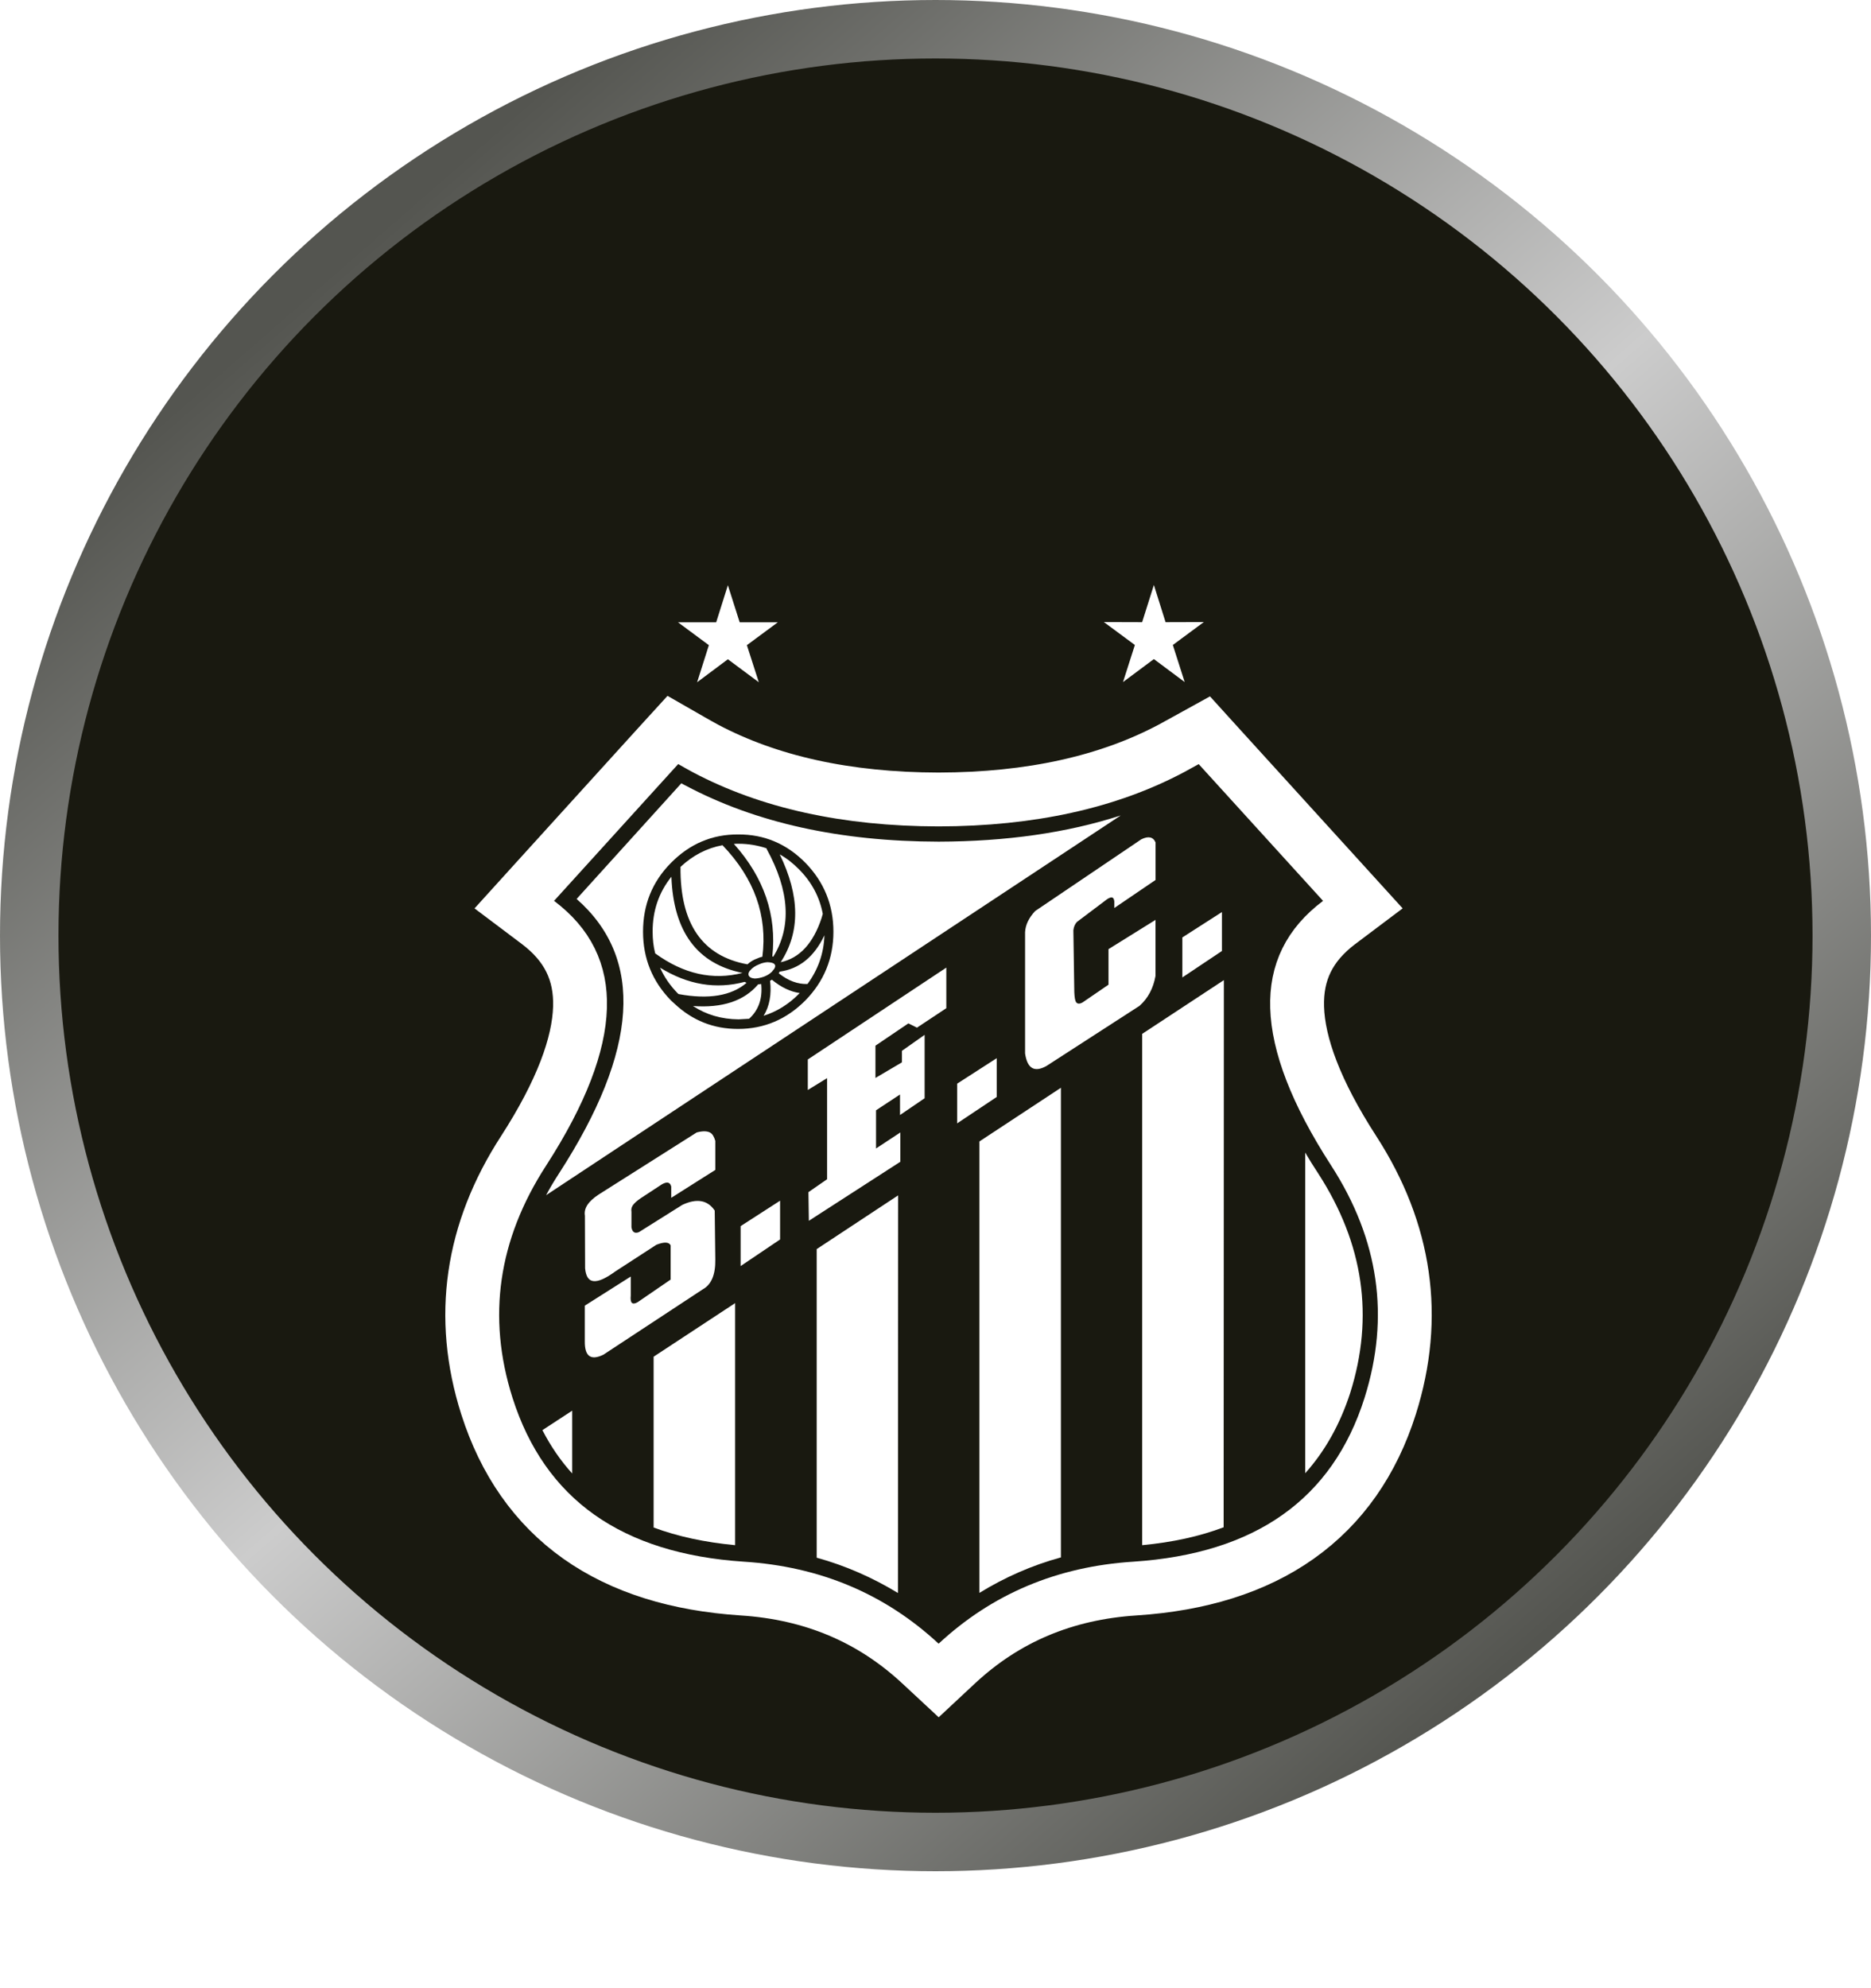<svg width="32" height="34" viewBox="0 0 32 34" fill="none" xmlns="http://www.w3.org/2000/svg">
<circle cx="16" cy="16" r="15.5" fill="#191910" stroke="url(#paint0_linear_3658_17)"/>
<g clip-path="url(#clip0_3658_17)" filter="url(#filter0_d_3658_17)">
<path d="M20.842 9.073L20.598 8.804L20.279 8.98L20.035 9.114C18.956 9.687 17.635 9.985 16.052 9.988C14.466 9.985 13.145 9.687 12.063 9.114C11.981 9.069 11.903 9.026 11.829 8.983L11.508 8.799L11.258 9.073L9.135 11.412L8.796 11.786L9.2 12.09C9.71 12.474 9.938 12.945 9.92 13.543C9.901 14.176 9.606 14.987 8.956 15.995C8.061 17.374 7.845 18.842 8.327 20.36C8.629 21.309 9.15 22.064 9.901 22.596C10.648 23.124 11.588 23.409 12.694 23.482L12.694 23.482C13.895 23.559 14.902 23.985 15.741 24.763L16.054 25.054L16.367 24.762C17.202 23.986 18.21 23.559 19.41 23.482L19.411 23.482C20.516 23.409 21.457 23.124 22.203 22.596C22.955 22.064 23.477 21.309 23.777 20.36L23.777 20.36C24.256 18.842 24.044 17.375 23.152 15.995L23.152 15.995C22.5 14.987 22.204 14.175 22.185 13.543C22.167 12.945 22.394 12.474 22.905 12.09L23.309 11.786L22.969 11.412L20.842 9.073Z" fill="#191910" stroke="white" stroke-width="0.921"/>
<path fill-rule="evenodd" clip-rule="evenodd" d="M11.726 9.75C11.701 9.74 11.678 9.724 11.653 9.711L9.862 11.689C11.022 12.709 10.922 14.276 9.56 16.384C9.48 16.507 9.404 16.634 9.34 16.755L19.168 10.261C18.249 10.559 17.209 10.706 16.055 10.709C14.366 10.706 12.924 10.387 11.726 9.75ZM15.361 16.758L13.968 17.677V22.954C14.461 23.09 14.925 23.295 15.358 23.558L15.361 16.758ZM18.145 14.918L16.751 15.836V23.556C17.184 23.29 17.648 23.085 18.145 22.949V14.918ZM12.574 18.6L11.179 19.517V22.438C11.59 22.591 12.054 22.691 12.573 22.74V18.6H12.574ZM9.786 20.44L9.277 20.773C9.418 21.047 9.586 21.293 9.786 21.514V20.44ZM20.932 13.077L19.535 13.996V22.74C20.053 22.691 20.517 22.59 20.928 22.434L20.932 13.077ZM22.546 16.384C22.467 16.264 22.391 16.143 22.323 16.026V21.51C22.66 21.134 22.918 20.676 23.093 20.136C23.504 18.831 23.321 17.583 22.546 16.384ZM19.764 10.724C19.726 10.63 19.644 10.608 19.52 10.669L17.704 11.896C17.593 12.016 17.539 12.134 17.532 12.257V14.33C17.57 14.59 17.691 14.659 17.895 14.547L19.489 13.517C19.632 13.391 19.725 13.219 19.763 13.004V12.047L18.959 12.547V13.155L18.513 13.46C18.462 13.488 18.424 13.485 18.402 13.45C18.386 13.421 18.378 13.369 18.374 13.284L18.358 12.225C18.364 12.166 18.386 12.117 18.419 12.082L18.893 11.725C18.995 11.64 19.051 11.643 19.058 11.731V11.844L19.764 11.364V10.724ZM15.399 16.183V15.682L14.983 15.956V15.303L15.393 15.033V15.384L15.814 15.097V14.013L15.426 14.286V14.483L14.973 14.75V14.198L15.536 13.817L15.683 13.89L16.185 13.557V12.863L13.816 14.434V14.956L14.146 14.753V16.482L13.827 16.703L13.834 17.193L15.399 16.183ZM13.342 16.849L12.667 17.284V17.967L13.342 17.512V16.849ZM16.37 15.527L17.047 15.075V14.412L16.37 14.848V15.527ZM12.148 15.686C12.097 15.657 12.021 15.654 11.916 15.682L10.237 16.745C10.062 16.861 9.982 16.979 10.004 17.106L10.007 18.006C10.02 18.143 10.068 18.217 10.151 18.224C10.237 18.234 10.36 18.178 10.525 18.058L11.226 17.603C11.359 17.551 11.442 17.554 11.47 17.613V18.198L10.905 18.585C10.813 18.637 10.775 18.598 10.788 18.472V18.146L10.002 18.644V19.254C9.999 19.51 10.104 19.588 10.321 19.482L12.021 18.364C12.168 18.283 12.238 18.111 12.234 17.856L12.224 17.018C12.104 16.839 11.919 16.804 11.671 16.92L10.927 17.387C10.854 17.416 10.813 17.384 10.8 17.303V17.04C10.793 17.001 10.8 16.962 10.824 16.927C10.849 16.892 10.89 16.853 10.958 16.807L11.321 16.569C11.407 16.52 11.462 16.531 11.48 16.608V16.8L12.234 16.323V15.826C12.213 15.755 12.186 15.709 12.148 15.686ZM20.899 11.913L20.222 12.347V13.031L20.899 12.579V11.913Z" fill="white"/>
<path fill-rule="evenodd" clip-rule="evenodd" d="M14.254 12.249C14.254 11.79 14.092 11.397 13.777 11.073C13.458 10.748 13.073 10.583 12.626 10.586C12.177 10.583 11.796 10.748 11.475 11.073C11.156 11.395 10.998 11.788 10.998 12.249C10.998 12.704 11.156 13.097 11.475 13.424C11.495 13.441 11.517 13.463 11.536 13.48C11.842 13.767 12.202 13.912 12.624 13.912C13.07 13.912 13.455 13.746 13.775 13.424C14.094 13.097 14.254 12.704 14.254 12.249ZM12.552 10.748C12.58 10.745 12.603 10.745 12.631 10.745C12.803 10.745 12.958 10.773 13.108 10.822C13.111 10.825 13.111 10.829 13.111 10.832C13.506 11.551 13.541 12.168 13.225 12.677C13.222 12.674 13.215 12.674 13.209 12.67C13.286 11.969 13.07 11.326 12.552 10.748ZM13.118 12.771C13.134 12.771 13.156 12.771 13.176 12.775C13.2 12.778 13.22 12.785 13.237 12.795C13.243 12.802 13.25 12.809 13.257 12.82V12.824C13.257 12.831 13.26 12.837 13.257 12.849C13.253 12.866 13.243 12.888 13.222 12.908C13.212 12.922 13.202 12.937 13.187 12.947C13.156 12.976 13.115 12.999 13.067 13.018C13.009 13.038 12.953 13.05 12.902 13.05C12.895 13.046 12.888 13.046 12.882 13.046C12.844 13.04 12.821 13.026 12.806 13.001C12.796 12.976 12.799 12.952 12.822 12.92C12.822 12.92 12.826 12.916 12.826 12.913H12.829C12.864 12.868 12.918 12.832 12.988 12.805C13.032 12.785 13.077 12.775 13.118 12.771ZM13.039 12.677C13.007 12.684 12.984 12.691 12.953 12.706C12.883 12.731 12.829 12.765 12.784 12.807C12.012 12.667 11.63 12.112 11.639 11.141C11.848 10.945 12.088 10.819 12.357 10.77C12.905 11.341 13.128 11.976 13.039 12.677ZM14.072 11.944C14.066 11.964 14.059 11.989 14.052 12.014C13.909 12.449 13.674 12.702 13.352 12.771C13.689 12.255 13.682 11.638 13.336 10.927C13.456 10.994 13.565 11.08 13.669 11.186C13.884 11.404 14.018 11.657 14.072 11.944ZM13.678 13.298L13.668 13.308C13.489 13.49 13.286 13.616 13.06 13.687C13.162 13.522 13.197 13.326 13.171 13.087C13.181 13.084 13.191 13.077 13.202 13.07C13.359 13.2 13.519 13.276 13.678 13.298ZM13.318 12.96C13.324 12.95 13.331 12.944 13.334 12.932C13.671 12.886 13.925 12.679 14.1 12.311C14.09 12.623 13.99 12.9 13.811 13.143C13.646 13.149 13.483 13.09 13.318 12.96ZM12.736 13.107C12.746 13.111 12.753 13.117 12.768 13.124C12.51 13.345 12.122 13.411 11.607 13.316C11.601 13.313 11.597 13.309 11.594 13.306C11.46 13.169 11.361 13.026 11.289 12.864C11.766 13.158 12.246 13.237 12.736 13.107ZM12.964 13.153V13.149C12.981 13.149 13.002 13.146 13.019 13.143C13.044 13.392 12.974 13.591 12.812 13.738C12.755 13.741 12.692 13.745 12.631 13.748C12.342 13.745 12.081 13.67 11.852 13.52C12.354 13.557 12.723 13.434 12.964 13.153ZM11.206 12.62C11.175 12.5 11.162 12.379 11.162 12.245C11.162 11.891 11.267 11.579 11.483 11.309C11.518 12.249 11.923 12.797 12.699 12.954C12.192 13.084 11.693 12.974 11.206 12.62Z" fill="#191910"/>
<path d="M12.449 6.324L12.651 6.958H13.303L12.774 7.349L12.978 7.983L12.449 7.59L11.923 7.983L12.124 7.349L11.596 6.958H12.249L12.449 6.324ZM19.735 7.587L19.207 7.98L19.41 7.346L18.88 6.954L19.534 6.956L19.735 6.32L19.935 6.956L20.589 6.954L20.059 7.346L20.262 7.98L19.735 7.587Z" fill="white"/>
</g>
<defs>
<filter id="filter0_d_3658_17" x="3.617" y="6" width="24.868" height="27.634" filterUnits="userSpaceOnUse" color-interpolation-filters="sRGB">
<feFlood flood-opacity="0" result="BackgroundImageFix"/>
<feColorMatrix in="SourceAlpha" type="matrix" values="0 0 0 0 0 0 0 0 0 0 0 0 0 0 0 0 0 0 127 0" result="hardAlpha"/>
<feOffset dy="3.684"/>
<feGaussianBlur stdDeviation="1.842"/>
<feComposite in2="hardAlpha" operator="out"/>
<feColorMatrix type="matrix" values="0 0 0 0 0 0 0 0 0 0 0 0 0 0 0 0 0 0 0.25 0"/>
<feBlend mode="normal" in2="BackgroundImageFix" result="effect1_dropShadow_3658_17"/>
<feBlend mode="normal" in="SourceGraphic" in2="effect1_dropShadow_3658_17" result="shape"/>
</filter>
<linearGradient id="paint0_linear_3658_17" x1="7" y1="3.5" x2="27.5" y2="27" gradientUnits="userSpaceOnUse">
<stop stop-color="#545550"/>
<stop offset="0.5" stop-color="#CCCCCC"/>
<stop offset="1" stop-color="#545550"/>
</linearGradient>
<clipPath id="clip0_3658_17">
<rect width="17.5" height="20.263" fill="white" transform="translate(7.301 6)"/>
</clipPath>
</defs>
</svg>
